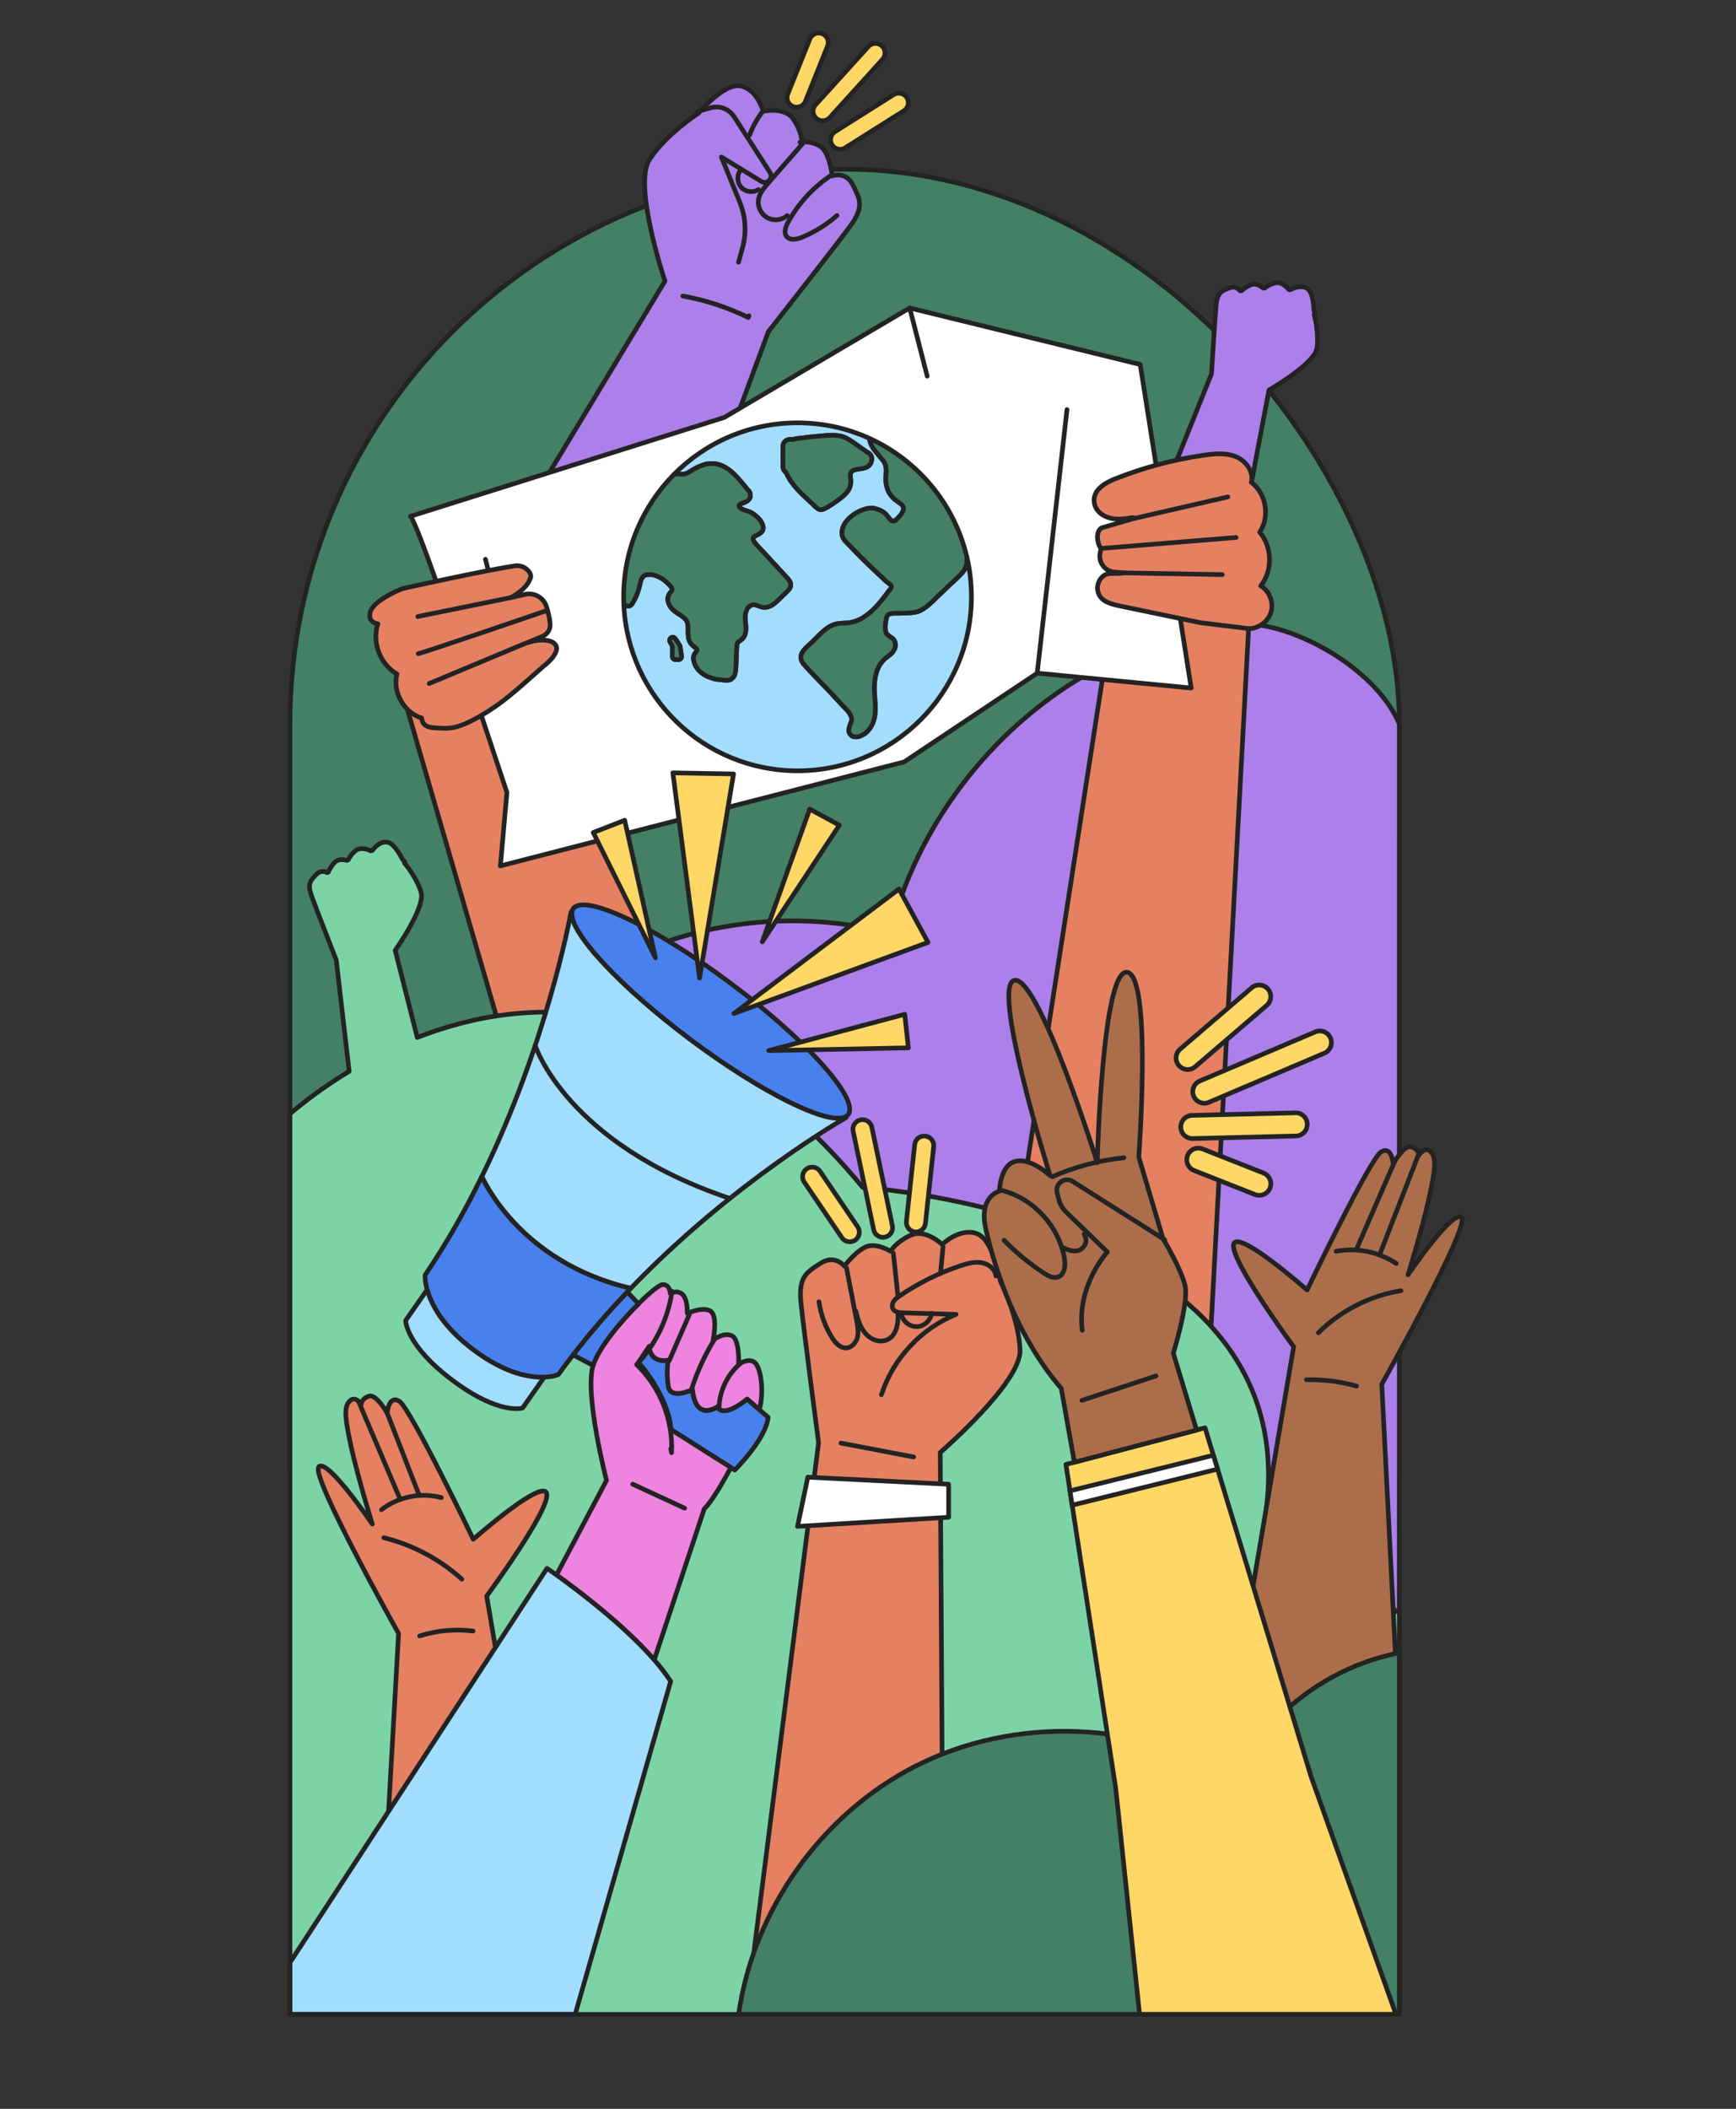 <?xml version="1.0" encoding="UTF-8"?>
<svg xmlns="http://www.w3.org/2000/svg" id="Calque_1" width="280" height="340" viewBox="0 0 280 340">
  <rect x="0" y="0" width="280" height="340" fill="#333333" stroke="none"/>
  <rect x="46.77" y="27.276" width="178.931" height="297.488" rx="89.465" ry="89.465" style="fill:#438066; stroke:#232323; stroke-linecap:round; stroke-linejoin:round; stroke-width:.75px;"></rect>
  <path d="m225.701,116.742c-3.866-9.353-18.857-17.66-28.188-16.038l7.16-37.822s7.341-4.187,7.732-6.724c.34-2.192-.269-4.796-.437-5.451h.004c.088-.025.139-.118.109-.202-.017-.055-.071-.235-.16-.466-.025-.974-.189-3.045-1.142-3.57-1.033-.571-2.259.029-2.663.26-.021-.034-.055-.063-.097-.071-.05-.017-.101,0-.143.029-.286-.353-1.151-1.298-2.163-1.075-.924.206-1.495.63-1.726.832-.029-.029-.067-.05-.109-.05-.05,0-.097.021-.13.059-.298-.248-1.1-.823-1.848-.58-.735.239-1.436.794-1.709,1.029-.038-.042-.088-.063-.147-.055-.025,0-.042.013-.063.025-.197-.273-.743-.827-1.688-.454-1.222.483-1.949.693-2.142,2.759-.193,2.066-.752,11.104-.752,11.104l-19.264,47.943c-.298.164-.596.328-.89.5-15.547,8.983-27.243,24.383-31.716,41.753-12.334-3.217-25.652-2.545-37.595,1.902-11.944,4.443-22.456,12.637-29.675,23.128l73.561,49.959,75.872,47.94.008-156.665h0Z" style="fill:#ad7feb; stroke:#232323; stroke-linecap:round; stroke-linejoin:round; stroke-width:.75px;"></path>
  <path d="m90.56,86.412s.008.004.013.008l9.659,5.052c.155.08.344.021.428-.134.08-.155.038-.349-.134-.428l-9.306-4.872,7.24-8.546c.113-.134.097-.332-.038-.445-.134-.109-.332-.097-.445.038l-7.496,8.849c-.063.076-.088.172-.067.265.017.088.071.164.147.21v.004Z" style="fill:#ef83e0; stroke:#232323; stroke-linecap:round; stroke-linejoin:round; stroke-width:.75px;"></path>
  <path d="m93.533,109.968c4.389,1.97,9.529-.185,11.201-4.695l19.205-51.811s10.781-13.72,13.149-16.946c2.373-3.225,1.596-4.456.454-6.719l-.004-.004c-1.147-2.264-3.314-1.428-3.314-1.428,0,0-.21-2.331-1.176-3.977-.962-1.646-3.712-1.537-3.712-1.537,0,0-.013-1.743-1.44-3.721-1.428-1.982-4.796-1.168-4.796-1.168,0,0-.89-3.482-3.591-4.09-2.696-.617-6.879,4.405-6.879,4.405,0,0-5.199,3.318-7.883,7.459-2.688,4.149,2.507,19.587,2.507,19.587l-21.162,35.05" style="fill:#ad7feb; stroke:#232323; stroke-linecap:round; stroke-linejoin:round; stroke-width:.75px;"></path>
  <polygon points="179.866 96.227 163.953 198.854 195.094 218.298 201.389 101.346 179.866 96.227" style="fill:#e58161; stroke:#232323; stroke-linecap:round; stroke-linejoin:round; stroke-width:.75px;"></polygon>
  <polygon points="63.707 107.477 88.397 192.55 117.442 182.761 85.852 102.74 63.707 107.477" style="fill:#e58161; stroke:#232323; stroke-linecap:round; stroke-linejoin:round; stroke-width:.75px;"></polygon>
  <path d="m66.198,83.233s.84.239,8.202,22.388c4.908,14.766,7.362,22.149,7.362,22.149l-1.054,11.835,65.128-16.761,21.46-14.308,24.833,2.394-8.223-52.164-37.188-9.109-29.897,17.643-50.623,15.942v-.008Z" style="fill:#fff; stroke:#232323; stroke-linecap:round; stroke-linejoin:round; stroke-width:.75px;"></path>
  <line x1="146.722" y1="49.648" x2="149.549" y2="60.643" style="fill:none; stroke:#232323; stroke-linecap:round; stroke-linejoin:round; stroke-width:.75px;"></line>
  <line x1="78.297" y1="90.175" x2="81.875" y2="104.088" style="fill:none; stroke:#232323; stroke-linecap:round; stroke-linejoin:round; stroke-width:.75px;"></line>
  <line x1="167.292" y1="108.527" x2="172.097" y2="66.035" style="fill:none; stroke:#232323; stroke-linecap:round; stroke-linejoin:round; stroke-width:.75px;"></line>
  <path d="m83.124,91.223c1.497-.209,2.689,1.18,2.463,1.868-.513,1.557-1.835,2.451-3.153,3.253-.084.05-.101-.013,0,0l1.932-.436c1.544-.514,3.247.294,3.755,1.841.311.948.54,1.999.61,2.853.07.858-.428,1.659-1.224,1.987l-3.393,1.395c-.08.092-.105.063-0-0,4.29-1.864,8.242-.258,3.514,3.457-3.7,3.242-6.66,6.167-11.006,8.469-1.545.819-3.209,1.592-4.956,1.508-1.747-.084-3.502.099-3.649-1.644-2.868-.878-4.737-4.204-3.99-7.11-2.717-1.545-4.078-5.119-3.078-8.08-1.587-.315-1.365-1.511-1.199-2.009.511-1.533,3.792-3.188,5.321-3.713,0,0,13.628-3.015,18.055-3.636Z" style="fill:#e58161; stroke:#232323; stroke-linecap:round; stroke-linejoin:round; stroke-width:.75px;"></path>
  <line x1="82.425" y1="96.344" x2="67.397" y2="99.403" style="fill:none; stroke:#232323; stroke-linecap:round; stroke-linejoin:round; stroke-width:.75px;"></line>
  <line x1="84.114" y1="103.983" x2="69.222" y2="110.207" style="fill:none; stroke:#232323; stroke-linecap:round; stroke-linejoin:round; stroke-width:.75px;"></line>
  <path d="m193.641,100.401c-4.376-.907-8.752-1.818-13.128-2.726-1.533-.318-3.311-.817-3.485-2.67-.05-.537.094-1.087.389-1.538,1.002-1.535,2.256-.771,3.876-1.102.039-.008-.661-.063-1.516-.126-1.549-.114-2.647-1.56-2.343-3.083l.145-.726c-.499-.499-1.016-2.691.111-3.325l5.065-1.477c.105-.059.047-.22-.071-.197-1.596.312-3.237.5-4.737-.351-.777-.441-1.363-1.216-1.466-2.103-.234-2.002,1.743-3.132,3.469-3.812,4.578-1.806,9.365-3.074,14.237-3.776,1.73-.248,3.557-.416,5.174.252,1.617.668,2.906,2.436,2.461,4.124,2.406,1.793,3.041,5.556,1.357,8.042,2.037,2.369,2.112,6.195.172,8.643,1.386.832,2.104,2.642,1.663,4.195-.441,1.558-2.003,2.721-3.62,2.7l-7.748-.945h-.004Z" style="fill:#e58161; stroke:#232323; stroke-linecap:round; stroke-linejoin:round; stroke-width:.75px;"></path>
  <line x1="197.144" y1="92.642" x2="181.293" y2="92.365" style="fill:none; stroke:#232323; stroke-linecap:round; stroke-linejoin:round; stroke-width:.75px;"></line>
  <line x1="182.755" y1="83.628" x2="198.031" y2="80.116" style="fill:none; stroke:#232323; stroke-linecap:round; stroke-linejoin:round; stroke-width:.75px;"></line>
  <path d="m225.701,260.068l-21.83-14.338c8.744-49.468-64.717-54.293-64.717-54.293-26.886-32.384-53.642-31.271-71.852-24.165l-3.561-14.048s4.888-6.896,4.174-9.357c-.617-2.129-2.268-4.233-2.696-4.758h0c.067-.059.076-.164.017-.231-.038-.042-.164-.185-.34-.357-.433-.874-1.457-2.679-2.541-2.755-1.176-.08-2.037.979-2.306,1.361-.034-.021-.076-.034-.118-.025-.055.008-.092.042-.118.088-.407-.202-1.592-.689-2.415-.059-.752.575-1.088,1.201-1.214,1.482-.038-.017-.084-.017-.122,0-.046.021-.08.059-.092.105-.374-.097-1.344-.281-1.919.256-.567.525-.966,1.327-1.113,1.655-.05-.021-.109-.021-.155.013-.021.013-.034.029-.046.05-.294-.164-1.021-.437-1.722.302-.907.953-1.474,1.449-.781,3.406.697,1.957,3.998,10.386,3.998,10.386l2.087,17.941c-4.237,2.566-7.505,5.111-9.554,6.854v145.195h178.931v-64.692l.004-.017Z" style="fill:#7cd4a6; stroke:#232323; stroke-linecap:round; stroke-linejoin:round; stroke-width:.75px;"></path>
  <path d="m61.183,318.519l27.726.134-10.411-61.319s10.277-13.947,9.684-16.513c-.592-2.566-11.847,7.358-11.847,7.358,0,0-10.188-21.255-11.948-22.275-1.76-1.021-1.928,1.953-1.928,1.953,0,0-1.747-3.154-2.957-2.755-1.205.399-1.235,1.298-1.235,1.298,0,0-.932-1.377-1.781-.584-.848.798-1.088,1.835.126,7.328,1.214,5.493,3.44,12.578,3.44,12.578,0,0-7.32-10.764-8.643-9.214-1.323,1.55,12.876,26.861,12.876,26.861l-3.104,55.15v-0Z" style="fill:#e58161; stroke:#232323; stroke-linecap:round; stroke-linejoin:round; stroke-width:.75px;"></path>
  <path d="m144.69,280.705h-.017l-11.545-.605c-.185-.008-.328-.168-.319-.353s.151-.34.353-.315l11.125.584-1.991-11.713c-.029-.181.092-.357.273-.386s.357.092.386.273l2.062,12.124c.017.101-.013.202-.08.277-.063.071-.155.113-.252.113h.004Z" style="fill:#ef83e0; stroke:#232323; stroke-linecap:round; stroke-linejoin:round; stroke-width:.75px;"></path>
  <path d="m132.032,232.598l-11.709,92.166h31.88l-.55-90.583s13.082-11.284,12.872-16.521c-.21-5.233-3.167-11.066-3.167-11.066,0,0-1.105-6.841-3.901-7.736-2.797-.899-5.489,1.793-5.489,1.793,0,0-2.637-2.558-5.01-1.524-2.373,1.033-3.326,2.616-3.326,2.616,0,0-2.453-1.583-4.216-.601-1.772.983-3.221,2.994-3.221,2.994,0,0-1.524-1.936-3.796-.487-2.268,1.449-3.637,2.154-3.217,6.379.42,4.225,2.847,22.569,2.847,22.569h.004Z" style="fill:#e58161; stroke:#232323; stroke-linecap:round; stroke-linejoin:round; stroke-width:.75px;"></path>
  <polygon points="130.293 238.163 128.634 246.096 153.005 244.626 153.005 239.305 130.293 238.163" style="fill:#fff; stroke:#232323; stroke-linecap:round; stroke-linejoin:round; stroke-width:.75px;"></polygon>
  <path d="m120.512,225.891c-.092,0-.185-.038-.252-.113-.122-.139-.109-.349.029-.475l1.109-.983c.139-.122.349-.109.475.029.122.139.109.349-.029.475l-1.109.983c-.063.055-.143.084-.223.084Z" style="fill:#a1ddff; stroke:#232323; stroke-linecap:round; stroke-linejoin:round; stroke-width:.75px;"></path>
  <path d="m117.837,158.524c12.255,9.155,20.755,18.63,18.987,21.154-.109.151-.252.277-.428.378-2.721,1.487-13.447-3.776-24.959-12.381-11.444-8.551-19.612-17.374-19.209-20.566.029-.231.101-.424.218-.596,1.772-2.524,13.141,2.847,25.391,12.011h0Z" style="fill:#4881ee; stroke:#232323; stroke-linecap:round; stroke-linejoin:round; stroke-width:.75px;"></path>
  <path d="m117.887,236.613l-9.668-6.123c-.449-5.506-5.237-10.823-5.237-10.823l1.755-2.616c.16,2.919,3.062,2.255,3.062,2.255,0,0-.37,1.865,0,4.183.37,2.314,3.901.542,3.901.542.508,5.292,4.015,2.784,4.015,2.784,1.004,1.991,4.8-1.251,4.8-1.251l1.852,1.613,1.524,1.331c-.34,3.519-5.38,8.509-5.38,8.509l-.622-.395-.004-.008Z" style="fill:#4881ee; stroke:#232323; stroke-linecap:round; stroke-linejoin:round; stroke-width:.75px;"></path>
  <path d="m121.881,219.831c.895,1.058,1.294,4.473.685,7.085l-.206.252-1.852-1.613s-3.796,3.242-4.8,1.251c0,0-3.507,2.507-4.015-2.784,0,0-3.528,1.772-3.901-.542-.37-2.318,0-4.183,0-4.183,0,0-2.902.664-3.062-2.255l-1.755,2.616s4.788,5.313,5.237,10.823l9.668,6.123c-.58,1.1-2.885,5.338-4.288,6.661l-8.072,24.358c-4.968-5.72-12.565-11.398-15.774-13.699l.059-.084,8.017-15.157s-3.587-13.934-2.163-18.542c.878-2.831,4.422-7.072,7.32-9.936,1.823-1.814,3.389-3.07,3.864-3.091,1.243-.059,1.264,1.419,1.264,1.419,0,0,2.822-1.529,2.742,3.213,0,0,2.772-1.222,3.851-.269,1.084.953.315,4.578.315,4.578,0,0,1.688-1.306,3.007-.706,1.319.601,1.109,4.578,1.109,4.578,0,0,1.844-1.172,2.742-.105l.008.008Z" style="fill:#ef83e0; stroke:#232323; stroke-linecap:round; stroke-linejoin:round; stroke-width:.75px;"></path>
  <path d="m105.528,267.632c-4.968-5.72-12.565-11.398-15.774-13.699-.958-.685-1.524-1.067-1.524-1.067l-41.455,63.545v8.345h45.999l15.4-53.68c-.735-1.13-1.634-2.289-2.642-3.448l-.004.004Z" style="fill:#a1ddff; stroke:#232323; stroke-linecap:round; stroke-linejoin:round; stroke-width:.75px;"></path>
  <path d="m101.177,208.299l1.806,1.919c-2.898,2.864-6.442,7.106-7.32,9.936l-3.23-1.713c2.784-3.599,5.737-6.988,8.744-10.142h0Z" style="fill:#4881ee; stroke:#232323; stroke-linecap:round; stroke-linejoin:round; stroke-width:.75px;"></path>
  <path d="m101.748,207.698c-.189.202-.382.399-.571.601-3.007,3.154-5.959,6.543-8.744,10.142-.802,1.042-1.596,2.096-2.369,3.171,0,0-.802.365-2.293.424-2.301.101-6.228-.529-11.331-4.338-5.107-3.813-6.913-7.471-7.543-9.76-.412-1.478-.323-2.381-.323-2.381,3.503-5.161,6.535-10.554,9.147-15.892,0,0,5.825,13.809,24.022,18.033h.004Z" style="fill:#4881ee; stroke:#232323; stroke-linecap:round; stroke-linejoin:round; stroke-width:.75px;"></path>
  <path d="m92.227,147.11c-.403,3.188,7.765,12.015,19.209,20.566,11.511,8.601,22.237,13.867,24.959,12.381l.076.13s-18.046,10.193-34.719,27.512c-18.201-4.225-24.022-18.033-24.022-18.033,10.344-21.108,14.136-41.358,14.359-42.576l.147.025-.008-.004Z" style="fill:#a1ddff; stroke:#232323; stroke-linecap:round; stroke-linejoin:round; stroke-width:.75px;"></path>
  <path d="m87.771,222.044l-3.477,4.964s-3.683,1.235-11.268-4.431c-7.585-5.665-7.601-9.668-7.601-9.668l3.473-4.972c.63,2.289,2.436,5.947,7.543,9.76,5.103,3.805,9.029,4.435,11.331,4.338h0v.008Z" style="fill:#a1ddff; stroke:#232323; stroke-linecap:round; stroke-linejoin:round; stroke-width:.75px;"></path>
  <polygon points="118.316 124.784 112.831 157.693 108.526 124.608 118.316 124.784 118.316 124.784" style="fill:#ffd767; stroke:#232323; stroke-linecap:round; stroke-linejoin:round; stroke-width:.75px;"></polygon>
  <polygon points="105.712 154.421 95.688 134.229 100.757 132.251 105.712 154.421 105.712 154.421" style="fill:#ffd767; stroke:#232323; stroke-linecap:round; stroke-linejoin:round; stroke-width:.75px;"></polygon>
  <polygon points="145 143.338 118.358 163.417 149.683 151.939 145 143.338 145 143.338" style="fill:#ffd767; stroke:#232323; stroke-linecap:round; stroke-linejoin:round; stroke-width:.75px;"></polygon>
  <polygon points="123.977 169.393 146.512 168.944 145.924 163.535 123.977 169.393 123.977 169.393" style="fill:#ffd767; stroke:#232323; stroke-linecap:round; stroke-linejoin:round; stroke-width:.75px;"></polygon>
  <polygon points="122.948 151.847 135.383 133.045 130.595 130.454 122.948 151.847 122.948 151.847" style="fill:#ffd767; stroke:#232323; stroke-linecap:round; stroke-linejoin:round; stroke-width:.75px;"></polygon>
  <path d="m225.193,269.21l-26.949,9.249,10.411-61.319s-10.277-13.947-9.684-16.513c.592-2.566,11.847,7.358,11.847,7.358,0,0,10.188-21.255,11.948-22.275,1.76-1.021,1.928,1.953,1.928,1.953,0,0,1.747-3.154,2.957-2.755,1.205.399,1.235,1.298,1.235,1.298,0,0,.932-1.377,1.781-.584.848.798,1.088,1.835-.126,7.328-1.214,5.493-3.44,12.578-3.44,12.578,0,0,7.32-10.764,8.643-9.214,1.323,1.55-12.876,26.861-12.876,26.861l2.327,46.035h0Z" style="fill:#ac6e4a; stroke:#232323; stroke-linecap:round; stroke-linejoin:round; stroke-width:.75px;"></path>
  <path d="m225.701,266.485c-11.301,2.175-21.439,9.806-26.617,20.087-15.346-9.218-35.449-9.928-51.408-1.823-15.186,7.715-26.135,23.174-28.545,40.014h106.571v-58.279 0Z" style="fill:#438066; stroke:#232323; stroke-linecap:round; stroke-linejoin:round; stroke-width:.75px;"></path>
  <polygon points="172.932 242.686 174.65 253.869 175.028 256.293 175.922 262.113 176.284 264.436 178.169 276.72 178.535 279.109 179.606 286.064 179.963 288.395 183.801 324.764 225.151 324.764 211.431 286.333 210.729 284.023 205.732 267.59 205.051 265.343 202.96 258.489 202.28 256.246 198.529 243.904 197.836 241.644 196.383 236.865 195.707 234.627 194.359 230.204 192.998 230.565 173.289 235.756 171.924 236.113 172.58 240.372 172.932 242.686" style="fill:#ffd767; stroke:#232323; stroke-linecap:round; stroke-linejoin:round; stroke-width:.75px;"></polygon>
  <path d="m169.358,189.539c-.185-.596-9.613-30.968-5.699-31.493,3.96-.529,13.313,29.389,13.313,29.389,0,0,.802-31.275,4.825-30.679,4.027.592,1.877,29.78,1.877,29.78l3.901,13.153s2.986,4.943,3.578,7.656c.596,2.721-1.911,10.835-1.911,10.835l3.759,12.385-19.713,5.191-2.121-11.919c-7.66-8.874-10.986-20.415-12.171-25.71-1.184-5.296,2.201-6.069,2.201-6.069,0,0,.08-4.254,2.625-4.83,2.474-.563,5.384,2.175,5.535,2.31Z" style="fill:#ac6e4a; stroke:#232323; stroke-linecap:round; stroke-linejoin:round; stroke-width:.75px;"></path>
  <path d="m196.383,236.865c-7.82,1.936-15.635,3.876-23.451,5.817l-.357-2.314c.836-.202,1.663-.412,2.499-.617,6.875-1.705,13.758-3.419,20.633-5.124l.676,2.238Z" style="fill:#fff; stroke:#232323; stroke-linecap:round; stroke-linejoin:round; stroke-width:.75px;"></path>
  <path d="m61.532,243.404c2.688-2.087,6.371-2.826,9.659-1.944" style="fill:none; stroke:#232323; stroke-linecap:round; stroke-linejoin:round; stroke-width:.75px;"></path>
  <path d="m61.897,247.927c4.662,1.142,9.033,3.461,12.591,6.682" style="fill:none; stroke:#232323; stroke-linecap:round; stroke-linejoin:round; stroke-width:.75px;"></path>
  <path d="m67.693,263.764c2.763-.886,5.724-1.155,8.605-.79" style="fill:none; stroke:#232323; stroke-linecap:round; stroke-linejoin:round; stroke-width:.75px;"></path>
  <path d="m102.05,239.292c2.793,1.294,5.59,2.583,8.383,3.876-.08-.029-.16-.059-.235-.088" style="fill:none; stroke:#232323; stroke-linecap:round; stroke-linejoin:round; stroke-width:.75px;"></path>
  <path d="m108.396,208.19c-.63,4.401-2.654,8.597-5.716,11.822,3.796,3.637,5.909,8.966,5.632,14.216-.042-.214-.084-.424-.126-.638" style="fill:none; stroke:#232323; stroke-linecap:round; stroke-linejoin:round; stroke-width:.75px;"></path>
  <path d="m107.942,219.365l3.259-7.463" style="fill:none; stroke:#232323; stroke-linecap:round; stroke-linejoin:round; stroke-width:.75px;"></path>
  <path d="m111.449,224.295c.928-3.024,2.259-5.926,3.943-8.605" style="fill:none; stroke:#232323; stroke-linecap:round; stroke-linejoin:round; stroke-width:.75px;"></path>
  <path d="m119.462,219.798c-2.079,1.718-3.377,4.342-3.482,7.034" style="fill:none; stroke:#232323; stroke-linecap:round; stroke-linejoin:round; stroke-width:.75px;"></path>
  <path d="m142.161,224.879c1.86-5.8,6.392-10.68,12.04-12.964-2.843-.084-5.686-.164-8.525-.248-.617-.017-1.348-.101-1.646-.638-.21-.378-.118-.869.122-1.23s.601-.622.958-.865c3.045-2.083,6.383-3.734,9.89-4.884,1.071-.353,2.209-.659,3.322-.47,1.113.193,2.192,1.025,2.314,2.146" style="fill:none; stroke:#232323; stroke-linecap:round; stroke-linejoin:round; stroke-width:.75px;"></path>
  <path d="m151.711,205.107c.13-1.365.265-2.734.395-4.099" style="fill:none; stroke:#232323; stroke-linecap:round; stroke-linejoin:round; stroke-width:.75px;"></path>
  <path d="m132.091,209.87c.286,2.049,1.008,4.04,2.112,5.796.529.84,1.302,1.705,2.293,1.659.89-.042,1.592-.853,1.802-1.722.21-.869.042-1.772-.126-2.65-.546-2.843-1.092-5.686-1.638-8.53" style="fill:none; stroke:#232323; stroke-linecap:round; stroke-linejoin:round; stroke-width:.75px;"></path>
  <path d="m138.037,211.402c.206.886.449,1.772.874,2.579s1.05,1.529,1.869,1.928c.819.399,1.844.428,2.612-.055.638-.399,1.042-1.1,1.239-1.827s.21-1.491.223-2.243" style="fill:none; stroke:#232323; stroke-linecap:round; stroke-linejoin:round; stroke-width:.75px;"></path>
  <path d="m144.82,208.904c-.244-2.293-.487-4.582-.731-6.875" style="fill:none; stroke:#232323; stroke-linecap:round; stroke-linejoin:round; stroke-width:.75px;"></path>
  <path d="m145.416,212.024c.277,1.105,1.398,1.928,2.537,1.865,1.134-.063,2.159-1.012,2.31-2.142" style="fill:none; stroke:#232323; stroke-linecap:round; stroke-linejoin:round; stroke-width:.75px;"></path>
  <path d="m135.648,232.67l11.725,2.238" style="fill:none; stroke:#232323; stroke-linecap:round; stroke-linejoin:round; stroke-width:.75px;"></path>
  <path d="m174.499,225.778c3.985-1.315,7.971-2.625,11.961-3.939" style="fill:none; stroke:#232323; stroke-linecap:round; stroke-linejoin:round; stroke-width:.75px;"></path>
  <path d="m187.85,199.887l-14.833-9.411c-1.268-.806-2.873.344-2.52,1.806l.244,1.004c.197.819.626,1.571,1.235,2.154l6.627,6.413s-4.968,5.405-4.048,12.628" style="fill:none; stroke:#232323; stroke-linecap:round; stroke-linejoin:round; stroke-width:.75px;"></path>
  <path d="m161.736,191.962c5.044,1.344,9.105,5.821,9.949,10.97.185,1.117.042,2.566-1.025,2.957-.76.277-1.583-.16-2.259-.601-2.339-1.529-4.51-3.318-6.459-5.321" style="fill:none; stroke:#232323; stroke-linecap:round; stroke-linejoin:round; stroke-width:.75px;"></path>
  <path d="m171.37,201.13c.861.391,1.848.79,2.721.424.47-.197.844-.613.991-1.1s.059-1.042-.227-1.461" style="fill:none; stroke:#232323; stroke-linecap:round; stroke-linejoin:round; stroke-width:.75px;"></path>
  <path d="m169.749,189.715c3.654-1.608,7.555-2.642,11.528-3.049" style="fill:none; stroke:#232323; stroke-linecap:round; stroke-linejoin:round; stroke-width:.75px;"></path>
  <path d="m215.513,201.743c3.318-.638,6.879.088,9.68,1.974" style="fill:none; stroke:#232323; stroke-linecap:round; stroke-linejoin:round; stroke-width:.75px;"></path>
  <path d="m212.636,214.884c3.591-3.57,8.32-5.98,13.317-6.787" style="fill:none; stroke:#232323; stroke-linecap:round; stroke-linejoin:round; stroke-width:.75px;"></path>
  <path d="m210.704,222.456c2.726-.071,5.464.277,8.084,1.029" style="fill:none; stroke:#232323; stroke-linecap:round; stroke-linejoin:round; stroke-width:.75px;"></path>
  <line x1="218.788" y1="201.411" x2="225.004" y2="187.145" style="fill:none; stroke:#232323; stroke-linecap:round; stroke-linejoin:round; stroke-width:.75px;"></line>
  <line x1="229.019" y1="185.574" x2="222.505" y2="202.344" style="fill:none; stroke:#232323; stroke-linecap:round; stroke-linejoin:round; stroke-width:.75px;"></line>
  <path d="m203.103,192.726c-.227,0-.462-.042-.685-.13l-9.823-3.876c-.958-.378-1.428-1.461-1.05-2.423s1.461-1.428,2.423-1.05l9.823,3.876c.958.378,1.428,1.461,1.05,2.423-.29.735-.995,1.18-1.739,1.18h0Z" style="fill:#ffd767; stroke:#232323; stroke-linecap:round; stroke-linejoin:round; stroke-width:.75px;"></path>
  <path d="m192.31,183.567c-1.008,0-1.839-.806-1.865-1.823-.025-1.029.79-1.886,1.823-1.911l16.668-.412c1.033-.042,1.886.79,1.911,1.823s-.79,1.886-1.823,1.911l-16.668.412h-.046Z" style="fill:#ffd767; stroke:#232323; stroke-linecap:round; stroke-linejoin:round; stroke-width:.75px;"></path>
  <path d="m194.246,177.876c-.727,0-1.415-.428-1.718-1.138-.403-.949.038-2.045.987-2.448l18.63-7.921c.949-.407,2.045.038,2.448.987s-.038,2.045-.987,2.448l-18.63,7.921c-.239.101-.487.151-.731.151Z" style="fill:#ffd767; stroke:#232323; stroke-linecap:round; stroke-linejoin:round; stroke-width:.75px;"></path>
  <path d="m191.558,172.438c-.525,0-1.05-.223-1.419-.651-.672-.781-.58-1.961.202-2.633l11.536-9.89c.781-.672,1.961-.58,2.633.202.672.781.58,1.961-.202,2.633l-11.536,9.89c-.353.302-.785.449-1.214.449h0Z" style="fill:#ffd767; stroke:#232323; stroke-linecap:round; stroke-linejoin:round; stroke-width:.75px;"></path>
  <path d="m137.055,200.21c-.496,0-.979-.235-1.277-.676l-6.064-8.954c-.479-.706-.294-1.663.412-2.142s1.663-.294,2.142.412l6.064,8.954c.479.706.294,1.663-.412,2.142-.265.181-.567.265-.865.265h0Z" style="fill:#ffd767; stroke:#232323; stroke-linecap:round; stroke-linejoin:round; stroke-width:.75px;"></path>
  <path d="m142.426,199.496c-.714,0-1.356-.5-1.508-1.226l-3.314-15.892c-.172-.832.361-1.65,1.193-1.823.832-.172,1.65.361,1.823,1.193l3.314,15.892c.172.832-.361,1.65-1.193,1.823-.105.021-.21.034-.315.034h0Z" style="fill:#ffd767; stroke:#232323; stroke-linecap:round; stroke-linejoin:round; stroke-width:.75px;"></path>
  <path d="m147.734,198.627c-.055,0-.109,0-.168-.008-.848-.092-1.457-.853-1.369-1.697l1.335-12.389c.092-.848.853-1.457,1.697-1.369.848.092,1.457.853,1.369,1.697l-1.335,12.389c-.084.79-.752,1.377-1.529,1.377Z" style="fill:#ffd767; stroke:#232323; stroke-linecap:round; stroke-linejoin:round; stroke-width:.75px;"></path>
  <line x1="64.552" y1="241.741" x2="57.807" y2="225.891" style="fill:none; stroke:#232323; stroke-linecap:round; stroke-linejoin:round; stroke-width:.75px;"></line>
  <line x1="62.46" y1="227.852" x2="67.613" y2="241.094" style="fill:none; stroke:#232323; stroke-linecap:round; stroke-linejoin:round; stroke-width:.75px;"></line>
  <path d="m110.139,47.729c3.654.659,7.219,1.827,10.558,3.461.034-.092.067-.185.101-.273" style="fill:none; stroke:#232323; stroke-linecap:round; stroke-linejoin:round; stroke-width:.75px;"></path>
  <path d="m112.457,17.999l2.184-.617c1.424-.403,2.944.172,3.746,1.415l5.808,9.008c.596.924-.47,2.016-1.411,1.445l-6.434-3.943,2.978,7.328c.953,2.343,1.1,4.935.42,7.37l-.634,2.272" style="fill:none; stroke:#232323; stroke-linecap:round; stroke-linejoin:round; stroke-width:.75px;"></path>
  <path d="m135.005,34.748c-1.676,1.478-3.599,2.675-5.67,3.519-.815.332-1.902.546-2.453-.139-.508-.634-.172-1.566.214-2.276,1.65-3.02,4.04-5.632,6.9-7.543" style="fill:none; stroke:#232323; stroke-linecap:round; stroke-linejoin:round; stroke-width:.75px;"></path>
  <path d="m126.975,34.756c-.878.764-2.247.903-3.259.323-1.012-.58-1.587-1.827-1.373-2.973.185-.983.869-1.789,1.524-2.541,1.86-2.129,3.721-4.263,5.577-6.392-.143-.08-.286-.16-.428-.239" style="fill:none; stroke:#232323; stroke-linecap:round; stroke-linejoin:round; stroke-width:.75px;"></path>
  <path d="m123.044,17.932c-.903,1.155-1.625,2.448-2.133,3.822" style="fill:none; stroke:#232323; stroke-linecap:round; stroke-linejoin:round; stroke-width:.75px;"></path>
  <path d="m119.269,27.688c-.47.832-.298,1.978.399,2.633s1.848.764,2.654.244" style="fill:none; stroke:#232323; stroke-linecap:round; stroke-linejoin:round; stroke-width:.75px;"></path>
  <path d="m132.678,19.473c-.37,0-.739-.13-1.033-.399-.63-.571-.676-1.545-.105-2.175l8.521-9.395c.571-.63,1.545-.676,2.175-.105.63.571.676,1.545.105,2.175l-8.521,9.395c-.302.336-.722.504-1.142.504h0Z" style="fill:#ffd767; stroke:#232323; stroke-linecap:round; stroke-linejoin:round; stroke-width:.75px;"></path>
  <path d="m128.487,17.285c-.193,0-.386-.034-.575-.113-.79-.315-1.172-1.214-.857-2.003l3.561-8.878c.315-.79,1.214-1.172,2.003-.857s1.172,1.214.857,2.003l-3.561,8.878c-.239.601-.819.966-1.432.966l.004.004Z" style="fill:#ffd767; stroke:#232323; stroke-linecap:round; stroke-linejoin:round; stroke-width:.75px;"></path>
  <path d="m135.505,24.072c-.512,0-1.012-.256-1.306-.718-.454-.722-.239-1.671.479-2.125l9.458-5.968c.718-.454,1.671-.239,2.125.479.454.722.239,1.671-.479,2.125l-9.458,5.968c-.256.16-.542.239-.823.239h.004Z" style="fill:#ffd767; stroke:#232323; stroke-linecap:round; stroke-linejoin:round; stroke-width:.75px;"></path>
  <path d="m86.318,168.553s5.027,15.854,31.401,24.665" style="fill:none; stroke:#232323; stroke-linecap:round; stroke-linejoin:round; stroke-width:.75px;"></path>
  <path d="m100.672,97.379h-.063c.605,14.957,12.919,26.898,28.025,26.898,15.492,0,28.051-12.559,28.051-28.051,0-2.225-.26-4.39-.75-6.465.001.019.003.038.005.056.003.016.007.03.008.047.07.942-.095,1.731-.727,2.454-.638.73-1.403,1.37-2.102,2.039-.744.713-1.488,1.426-2.232,2.139-.67.642-1.324,1.314-2.141,1.77-.012.007-.024.011-.036.016-.542.369-1.35.498-1.963.53-.001 0-.001 0-.002 0-.65.054-1.3.045-1.951.063-.47.013-1.473-.087-1.694.442-.024.057-.054.103-.087.144-.085.312-.121.661-.156.863-.089.518-.145,1.11.04,1.614.21.571.752.68,1.147,1.076.382.383.45.954.299,1.456-.048.16-.118.304-.203.437-.01.025-.023.05-.039.073-.02.029-.04.056-.062.084-.016.02-.031.039-.047.057-.009.012-.016.025-.026.037-.147.182-.32.336-.503.481-.044.035-.088.064-.133.088-.23.181-.466.355-.675.543-.293.264-.5.587-.741.886-.003.007-.005.013-.009.02-.675,1.147-.881,2.478-.881,3.793 0,1.438.292,2.868.097,4.305-.146,1.079-.609,2.161-1.461,2.871-.755.63-2.202,1.137-2.687-.034-.232-.515.185-1.269.32-1.739.012-.043.03-.087.05-.132-.001-.029 0-.059.005-.091.084-.552-.247-1.064-.568-1.486-.997-1.023-1.952-2.096-2.936-3.132-1.361-1.433-2.774-2.831-4.089-4.306-.501-.561-.783-1.234-.401-1.948.384-.718,1.144-1.276,1.72-1.833,1.214-1.174,2.39-2.681,4.168-2.908.425-.054.855-.078,1.284-.087.008-.001.015-.003.023-.004.869-.066,1.668-.318,2.433-.731.023-.013.047-.022.07-.03.025-.019.051-.037.077-.054.732-.465,1.389-.988,1.995-1.61.641-.658,1.218-1.375,1.763-2.113.067-.091.137-.177.208-.26.013-.034.031-.068.055-.101.164-.229.571-.625.628-.913.053-.269-.31-.497-.525-.667-.343-.189-.659-.583-.939-.838-.362-.329-.722-.661-1.079-.995-1.405-1.315-2.771-2.671-4.096-4.067-.435-.458-1.225-1.104-1.311-1.806-.016-.052-.022-.11-.015-.173-.15-1.934,2.053-3.547,3.723-4.005.432-.168,1.262-.229,1.777-.029.01.002.02.002.03.005.523.133,1.005.361,1.41.723.372.332.603.815.995,1.122.471.369.943-.234,1.258-.568.398-.423.764-.922.718-1.521-.002-.004-.004-.008-.006-.012-.086-.201-.173-.354-.343-.499-.289-.245-.602-.444-.898-.669-.053-.022-.104-.053-.15-.094-.134-.117-.26-.242-.377-.377-.009-.009-.017-.021-.025-.031-.324-.361-.681-.864-.793-1.349-.004-.01-.01-.019-.013-.029-.258-.741-.283-1.459-.214-2.234.073-.815.051-1.475-.388-2.181-.423-.49-.836-1.007-1.249-1.507-.417-.504-.775-1.041-.943-1.675-.054-.084-.068-.182-.051-.277-.005-.063-.005-.125-.003-.186-3.544-1.618-7.484-2.52-11.635-2.52-7.811,0-14.875,3.194-19.961,8.345.23-.082.465-.119.705-.111.023-.003.046-.005.069-.003.241.02.478.066.72.061.206-.054.421-.075.623-.166.264-.119.508-.283.754-.435.091-.056.181-.108.272-.157.025-.021.053-.042.085-.06.445-.256.912-.47,1.398-.637.005-.002.009-.002.014-.004.266-.109.619-.237.91-.221.037-.005.073-.007.109-.007.016-.004.032-.008.049-.01.355-.042.685-.037,1.035.006.028.001.057.004.087.01.558.111,1.073.324,1.565.608.046.027.083.059.114.093.022.012.044.025.065.038.036.013.073.03.109.056.502.354.958.755,1.386,1.195.498.527.958,1.084,1.416,1.645.024.03.044.061.061.092.142.163.283.328.419.496.238.207.337.407.347.599.002.005.004.01.006.016.219.836-.485,1.23-1.151,1.483-.271.103-.769.177-.597.557.234.518,1.174.646,1.644.854.901.397,2.052,1.383,2.195,2.417.142,1.023-.861,1.187-1.517,1.625-.051.079-.098.158-.104.259-.015.246.172.51.309.698.35.48.806.9,1.208,1.336.808.876,1.616,1.752,2.424,2.627.416.45.831.901,1.247,1.351.348.377.708.721.869,1.22.014.044.019.089.018.135.059.523-.29.886-.638,1.228-.487.478-.974.957-1.466,1.43-.772.741-1.635,1.314-2.738.985-.044-.013-.083-.033-.118-.055-.063-.016-.126-.035-.193-.06-.342-.129-.677-.286-1.051-.192-.2.05-.314.175-.488.252-.06.051-.118.104-.171.161-.029.031-.059.063-.085.097-.002.004-.005.008-.009.014-.02.029-.04.058-.059.088-.002.004-.005.007-.008.01-.001.001-.001.003-.002.004-.142.384-.293.68-.321,1.103-.045.674.119,1.342.121,2.015.001.46-.055.987-.311,1.386-.005.011-.009.022-.016.032-.09.142-.197.277-.32.392-.099.087-.205.167-.314.242-.032.022-.067.037-.103.047-.116.098-.225.2-.314.318-.002.003-.005.007-.007.013-.025.069-.046.139-.06.211-.002.01-.011.073-.013.087-.002.03-.006.071-.006.078-0.0.003-.001.006-.002.009-.009.326-.029.653-.043.978-.033.787-.066,1.573-.099,2.36-.029.693-.088,1.594-.636,1.977-.036.048-.083.09-.145.122-.014.007-.029.015-.043.022-.022.012-.045.021-.067.028-.014.007-.029.013-.045.019-.48.173-1.053.054-1.545-.005-.009-.001-.017-.004-.026-.006-.541-.023-1.08-.097-1.558-.316-.234-.08-.462-.173-.687-.275-.019-.007-.038-.015-.058-.025-.019-.009-.037-.019-.053-.029-.949-.5-1.733-1.337-1.944-2.413-.006-.029-.008-.057-.009-.084-.06-.224-.046-.475.013-.698.075-.285.255-.457.416-.689.147-.212.177-.209.035-.439-.078-.126-.252-.222-.367-.321-.003-.003-.007-.004-.01-.007-.131-.105-.261-.211-.378-.332-.088-.095-.167-.199-.239-.307-.36-.513-.372-1.22-.375-1.82-.003-.62.06-1.316-.315-1.851-.021-.03-.046-.057-.068-.086l-.361-.361c-.313-.254-.678-.456-1.005-.674-.497-.331-.956-.727-1.244-1.26-.088-.163-.168-.357-.22-.561-.025-.05-.037-.104-.035-.159-.045-.252-.042-.51.047-.735.002-.006.003-.012.005-.018.08-.202.169-.367.3-.54.113-.149.323-.32.326-.511.004-.199-.158-.44-.352-.661-.012-.013-.024-.025-.035-.037-.14-.14-.28-.28-.419-.419-.026-.024-.05-.046-.071-.067-.693-.65-1.606-1.132-2.558-1.249-.213.007-.427.012-.638.008-.737.149-.953.759-1.109,1.503-.175.838-.431,1.625-.809,2.395-.014.027-.03.052-.046.078-.008.021-.015.041-.026.061-.119.223-.245.442-.384.654-.108.166-.207.295-.407.352-.152.043-.321.037-.47-.015-.05-.009-.099-.028-.142-.056-.107-.071-.197-.15-.27-.234Zm26.918-19.748c-.291-.426-.554-.899-.766-1.399l-.216-.216c-.203-.203-.318-.479-.318-.767v-1.165c-.014-.214-.014-.428,0-.64v-1.505c0-.599.486-1.085,1.085-1.085h.49c.527-.164,1.131-.186,1.661-.255.574-.076,1.151-.166,1.729-.199.021-.005.042-.01.065-.013.635-.065,1.271-.121,1.908-.168.907-.063,1.809-.081,2.689.185.043.013.081.032.116.054.087.024.175.054.269.096.874.39,1.67,1.045,2.459,1.585.303.207.604.417.905.627.199.14.471.266.632.438.35.375.382.863.205,1.276-.004.057-.019.116-.047.172-.551,1.111-1.847.783-2.8,1.178-.68.281-.498.983-.451,1.578.05.622-.079,1.173-.416,1.699-.03.046-.064.083-.099.114-.057.094-.122.183-.198.268-.1.114-.207.22-.317.323-.456.435-.976.81-1.488,1.166-.319.222-.647.434-.981.635-.129.124-.281.209-.443.256-.029.016-.057.033-.086.049-.298.163-.611.314-.92.242-.058-.005-.117-.021-.175-.052-.435-.233-.79-.645-1.152-.978-.413-.379-.828-.757-1.235-1.142-.741-.701-1.437-1.439-2.037-2.265-.027-.03-.05-.061-.068-.093Zm-19.422,25.25c.23-.205.588-.156.756.102l.698,1.074c.039.06.065.128.076.199l.228,1.508c.046.304-.19.578-.498.578h-.485c-.278,0-.503-.225-.503-.503v-1.555c0-.089-.024-.177-.069-.254l-.303-.52c-.121-.207-.079-.47.1-.63Z" style="fill:#a2ddff; stroke:#232323; stroke-linecap:round; stroke-linejoin:round; stroke-width:.75px;"></path>
  <path d="m126.609,76.016c-.203-.203-.318-.479-.318-.767v-1.165c-.014-.214-.014-.428,0-.64v-1.505c0-.599.486-1.085,1.085-1.085h.49c.527-.164,1.131-.186,1.661-.255.574-.076,1.151-.166,1.729-.199.021-.005.042-.01.065-.013.635-.065,1.271-.121,1.908-.168.907-.063,1.809-.081,2.689.185.043.013.081.032.116.054.087.024.175.054.269.096.874.39,1.67,1.045,2.459,1.585.303.207.604.417.905.627.199.14.471.266.632.438.35.375.382.863.205,1.276-.004.057-.019.116-.047.172-.551,1.111-1.847.783-2.8,1.178-.68.281-.498.983-.451,1.578.05.622-.079,1.173-.416,1.699-.03.046-.064.083-.099.114-.057.094-.122.183-.198.268-.1.114-.207.22-.317.323-.456.435-.976.81-1.488,1.166-.319.222-.647.434-.981.635-.129.124-.281.209-.443.256-.029.016-.057.033-.086.049-.298.163-.611.314-.92.242-.058-.005-.117-.021-.175-.052-.435-.233-.79-.645-1.152-.978-.413-.379-.828-.757-1.235-1.142-.741-.701-1.437-1.439-2.037-2.265-.027-.03-.05-.061-.068-.093-.291-.426-.554-.899-.766-1.399l-.216-.216Z" style="fill:#438066; stroke:#232323; stroke-linecap:round; stroke-linejoin:round; stroke-width:.75px;"></path>
  <path d="m108.673,76.521c.23-.082.465-.119.705-.111.023-.003.046-.005.069-.003.241.02.478.066.72.061.206-.054.421-.075.623-.166.264-.119.508-.283.754-.435.091-.056.181-.108.272-.157.025-.021.053-.042.085-.06.445-.256.912-.47,1.398-.637.005-.002.009-.002.014-.004.266-.109.619-.237.91-.221.037-.005.073-.007.109-.007.016-.004.032-.008.049-.01.355-.042.685-.037,1.035.006.028.001.057.004.087.01.558.111,1.073.324,1.565.608.046.027.083.059.114.093.022.012.044.025.065.038.036.013.073.03.109.056.502.354.958.755,1.386,1.195.498.527.958,1.084,1.416,1.645.024.03.044.061.061.092.142.163.283.328.419.496.238.207.337.407.347.599.002.005.004.01.006.016.219.836-.485,1.23-1.151,1.483-.271.103-.769.177-.597.557.234.518,1.174.646,1.644.854.901.397,2.052,1.383,2.195,2.417.142,1.023-.861,1.187-1.517,1.625-.051.079-.098.158-.104.259-.015.246.172.51.309.698.35.48.806.9,1.208,1.336.808.876,1.616,1.752,2.424,2.627.416.45.831.901,1.247,1.351.348.377.708.721.869,1.22.014.044.019.089.018.135.059.523-.29.886-.638,1.228-.487.478-.974.957-1.466,1.43-.772.741-1.635,1.314-2.738.985-.044-.013-.083-.033-.118-.055-.063-.016-.126-.035-.193-.06-.342-.129-.677-.286-1.051-.192-.2.05-.314.175-.488.252-.06.051-.118.104-.171.161-.029.031-.059.063-.085.097-.002.004-.005.008-.009.014-.02.029-.04.058-.059.088-.002.004-.005.007-.008.01-.001.001-.001.003-.002.004-.142.384-.293.68-.321,1.103-.045.674.119,1.342.121,2.015.001.46-.055.987-.311,1.386-.005.011-.009.022-.016.032-.09.142-.197.277-.32.392-.099.087-.205.167-.314.242-.032.022-.067.037-.103.047-.116.098-.225.2-.314.318-.002.003-.005.007-.007.013-.025.069-.046.139-.06.211-.002.01-.011.073-.013.087-.002.03-.006.071-.006.078-0.0.003-.001.006-.002.009-.009.326-.029.653-.043.978-.033.787-.066,1.573-.099,2.36-.029.693-.088,1.594-.636,1.977-.036.048-.083.09-.145.122-.014.007-.029.015-.043.022-.022.012-.045.021-.067.028-.014.007-.029.013-.045.019-.48.173-1.053.054-1.545-.005-.009-.001-.017-.004-.026-.006-.541-.023-1.08-.097-1.558-.316-.234-.08-.462-.173-.687-.275-.019-.007-.038-.015-.058-.025-.019-.009-.037-.019-.053-.029-.949-.5-1.733-1.337-1.944-2.413-.006-.029-.008-.057-.009-.084-.06-.224-.046-.475.013-.698.075-.285.255-.457.416-.689.147-.212.177-.209.035-.439-.078-.126-.252-.222-.367-.321-.003-.003-.007-.004-.01-.007-.131-.105-.261-.211-.378-.332-.088-.095-.167-.199-.239-.307-.36-.513-.372-1.22-.375-1.82-.003-.62.06-1.316-.315-1.851-.021-.03-.046-.057-.068-.086l-.361-.361c-.313-.254-.678-.456-1.005-.674-.497-.331-.956-.727-1.244-1.26-.088-.163-.168-.357-.22-.561-.025-.05-.037-.104-.035-.159-.045-.252-.042-.51.047-.735.002-.006.003-.012.005-.018.08-.202.169-.367.3-.54.113-.149.323-.32.326-.511.004-.199-.158-.44-.352-.661-.012-.013-.024-.025-.035-.037-.14-.14-.28-.28-.419-.419-.026-.024-.05-.046-.071-.067-.693-.65-1.606-1.132-2.558-1.249-.213.007-.427.012-.638.008-.737.149-.953.759-1.109,1.503-.175.838-.431,1.625-.809,2.395-.014.027-.03.052-.046.078-.008.021-.015.041-.026.061-.119.223-.245.442-.384.654-.108.166-.207.295-.407.352-.152.043-.321.037-.47-.015-.05-.009-.099-.028-.142-.056-.107-.071-.197-.15-.27-.234h-.063c-.015-.382-.025-.766-.025-1.152,0-7.681,3.088-14.64,8.09-19.705Z" style="fill:#438066; stroke:#232323; stroke-linecap:round; stroke-linejoin:round; stroke-width:.75px;"></path>
  <path d="m108.925,102.983l.698,1.074c.039.06.065.128.076.199l.228,1.508c.046.304-.19.578-.498.578h-.485c-.278,0-.503-.225-.503-.503v-1.555c0-.089-.024-.177-.069-.254l-.303-.52c-.121-.207-.079-.47.1-.63.23-.205.588-.156.756.102Z" style="fill:#438066; stroke:#232323; stroke-linecap:round; stroke-linejoin:round; stroke-width:.75px;"></path>
  <path d="m155.947,89.865c.07.942-.095,1.731-.727,2.454-.638.73-1.403,1.37-2.102,2.039-.744.713-1.488,1.426-2.232,2.139-.67.642-1.324,1.314-2.141,1.77-.012.007-.024.011-.036.016-.542.369-1.35.498-1.963.53-.001 0-.001 0-.002 0-.65.054-1.3.045-1.951.063-.47.013-1.473-.087-1.694.442-.024.057-.054.103-.087.144-.085.312-.121.661-.156.863-.089.518-.145,1.11.04,1.614.21.571.752.68,1.147,1.076.382.383.45.954.299,1.456-.048.16-.118.304-.203.437-.01.025-.023.05-.039.073-.02.029-.04.056-.062.084-.016.02-.031.039-.047.057-.009.012-.016.025-.026.037-.147.182-.32.336-.503.481-.044.035-.088.064-.133.088-.23.181-.466.355-.675.543-.293.264-.5.587-.741.886-.003.007-.005.013-.009.02-.675,1.147-.881,2.478-.881,3.793 0,1.438.292,2.868.097,4.305-.146,1.079-.609,2.161-1.461,2.871-.755.63-2.202,1.137-2.687-.034-.232-.515.185-1.269.32-1.739.012-.043.03-.087.05-.132-.001-.029 0-.059.005-.091.084-.552-.247-1.064-.568-1.486-.997-1.023-1.952-2.096-2.936-3.132-1.361-1.433-2.774-2.831-4.089-4.306-.501-.561-.783-1.234-.401-1.948.384-.718,1.144-1.276,1.72-1.833,1.214-1.174,2.39-2.681,4.168-2.908.425-.054.855-.078,1.284-.087.008-.001.015-.003.023-.004.869-.066,1.668-.318,2.433-.731.023-.013.047-.022.07-.03.025-.019.051-.037.077-.054.732-.465,1.389-.988,1.995-1.61.641-.658,1.218-1.375,1.763-2.113.067-.091.137-.177.208-.26.013-.034.031-.068.055-.101.164-.229.571-.625.628-.913.053-.269-.31-.497-.525-.667-.343-.189-.659-.583-.939-.838-.362-.329-.722-.661-1.079-.995-1.405-1.315-2.771-2.671-4.096-4.067-.435-.458-1.225-1.104-1.311-1.806-.016-.052-.022-.11-.015-.173-.15-1.934,2.053-3.547,3.723-4.005.432-.168,1.262-.229,1.777-.029.01.002.02.002.03.005.523.133,1.005.361,1.41.723.372.332.603.815.995,1.122.471.369.943-.234,1.258-.568.398-.423.764-.922.718-1.521-.002-.004-.004-.008-.006-.012-.086-.201-.173-.354-.343-.499-.289-.245-.602-.444-.898-.669-.053-.022-.104-.053-.15-.094-.134-.117-.26-.242-.377-.377-.009-.009-.017-.021-.025-.031-.324-.361-.681-.864-.793-1.349-.004-.01-.01-.019-.013-.029-.258-.741-.283-1.459-.214-2.234.073-.815.051-1.475-.388-2.181-.423-.49-.836-1.007-1.249-1.507-.417-.504-.775-1.041-.943-1.675-.054-.084-.068-.182-.051-.277-.005-.063-.005-.125-.003-.186,7.784,3.553,13.659,10.562,15.666,19.065.001.019.003.038.005.056.003.016.007.03.008.047Z" style="fill:#438066; stroke:#232323; stroke-linecap:round; stroke-linejoin:round; stroke-width:.75px;"></path>
  <line x1="199.361" y1="86.656" x2="177.579" y2="88.43" style="fill:none; stroke:#232323; stroke-linecap:round; stroke-linejoin:round; stroke-width:.75px;"></line>
  <path d="m67.453,105.389c.443,0,20.839-6.983,20.839-6.983" style="fill:#e58161; stroke:#232323; stroke-linecap:round; stroke-linejoin:round; stroke-width:.75px;"></path>
</svg>
